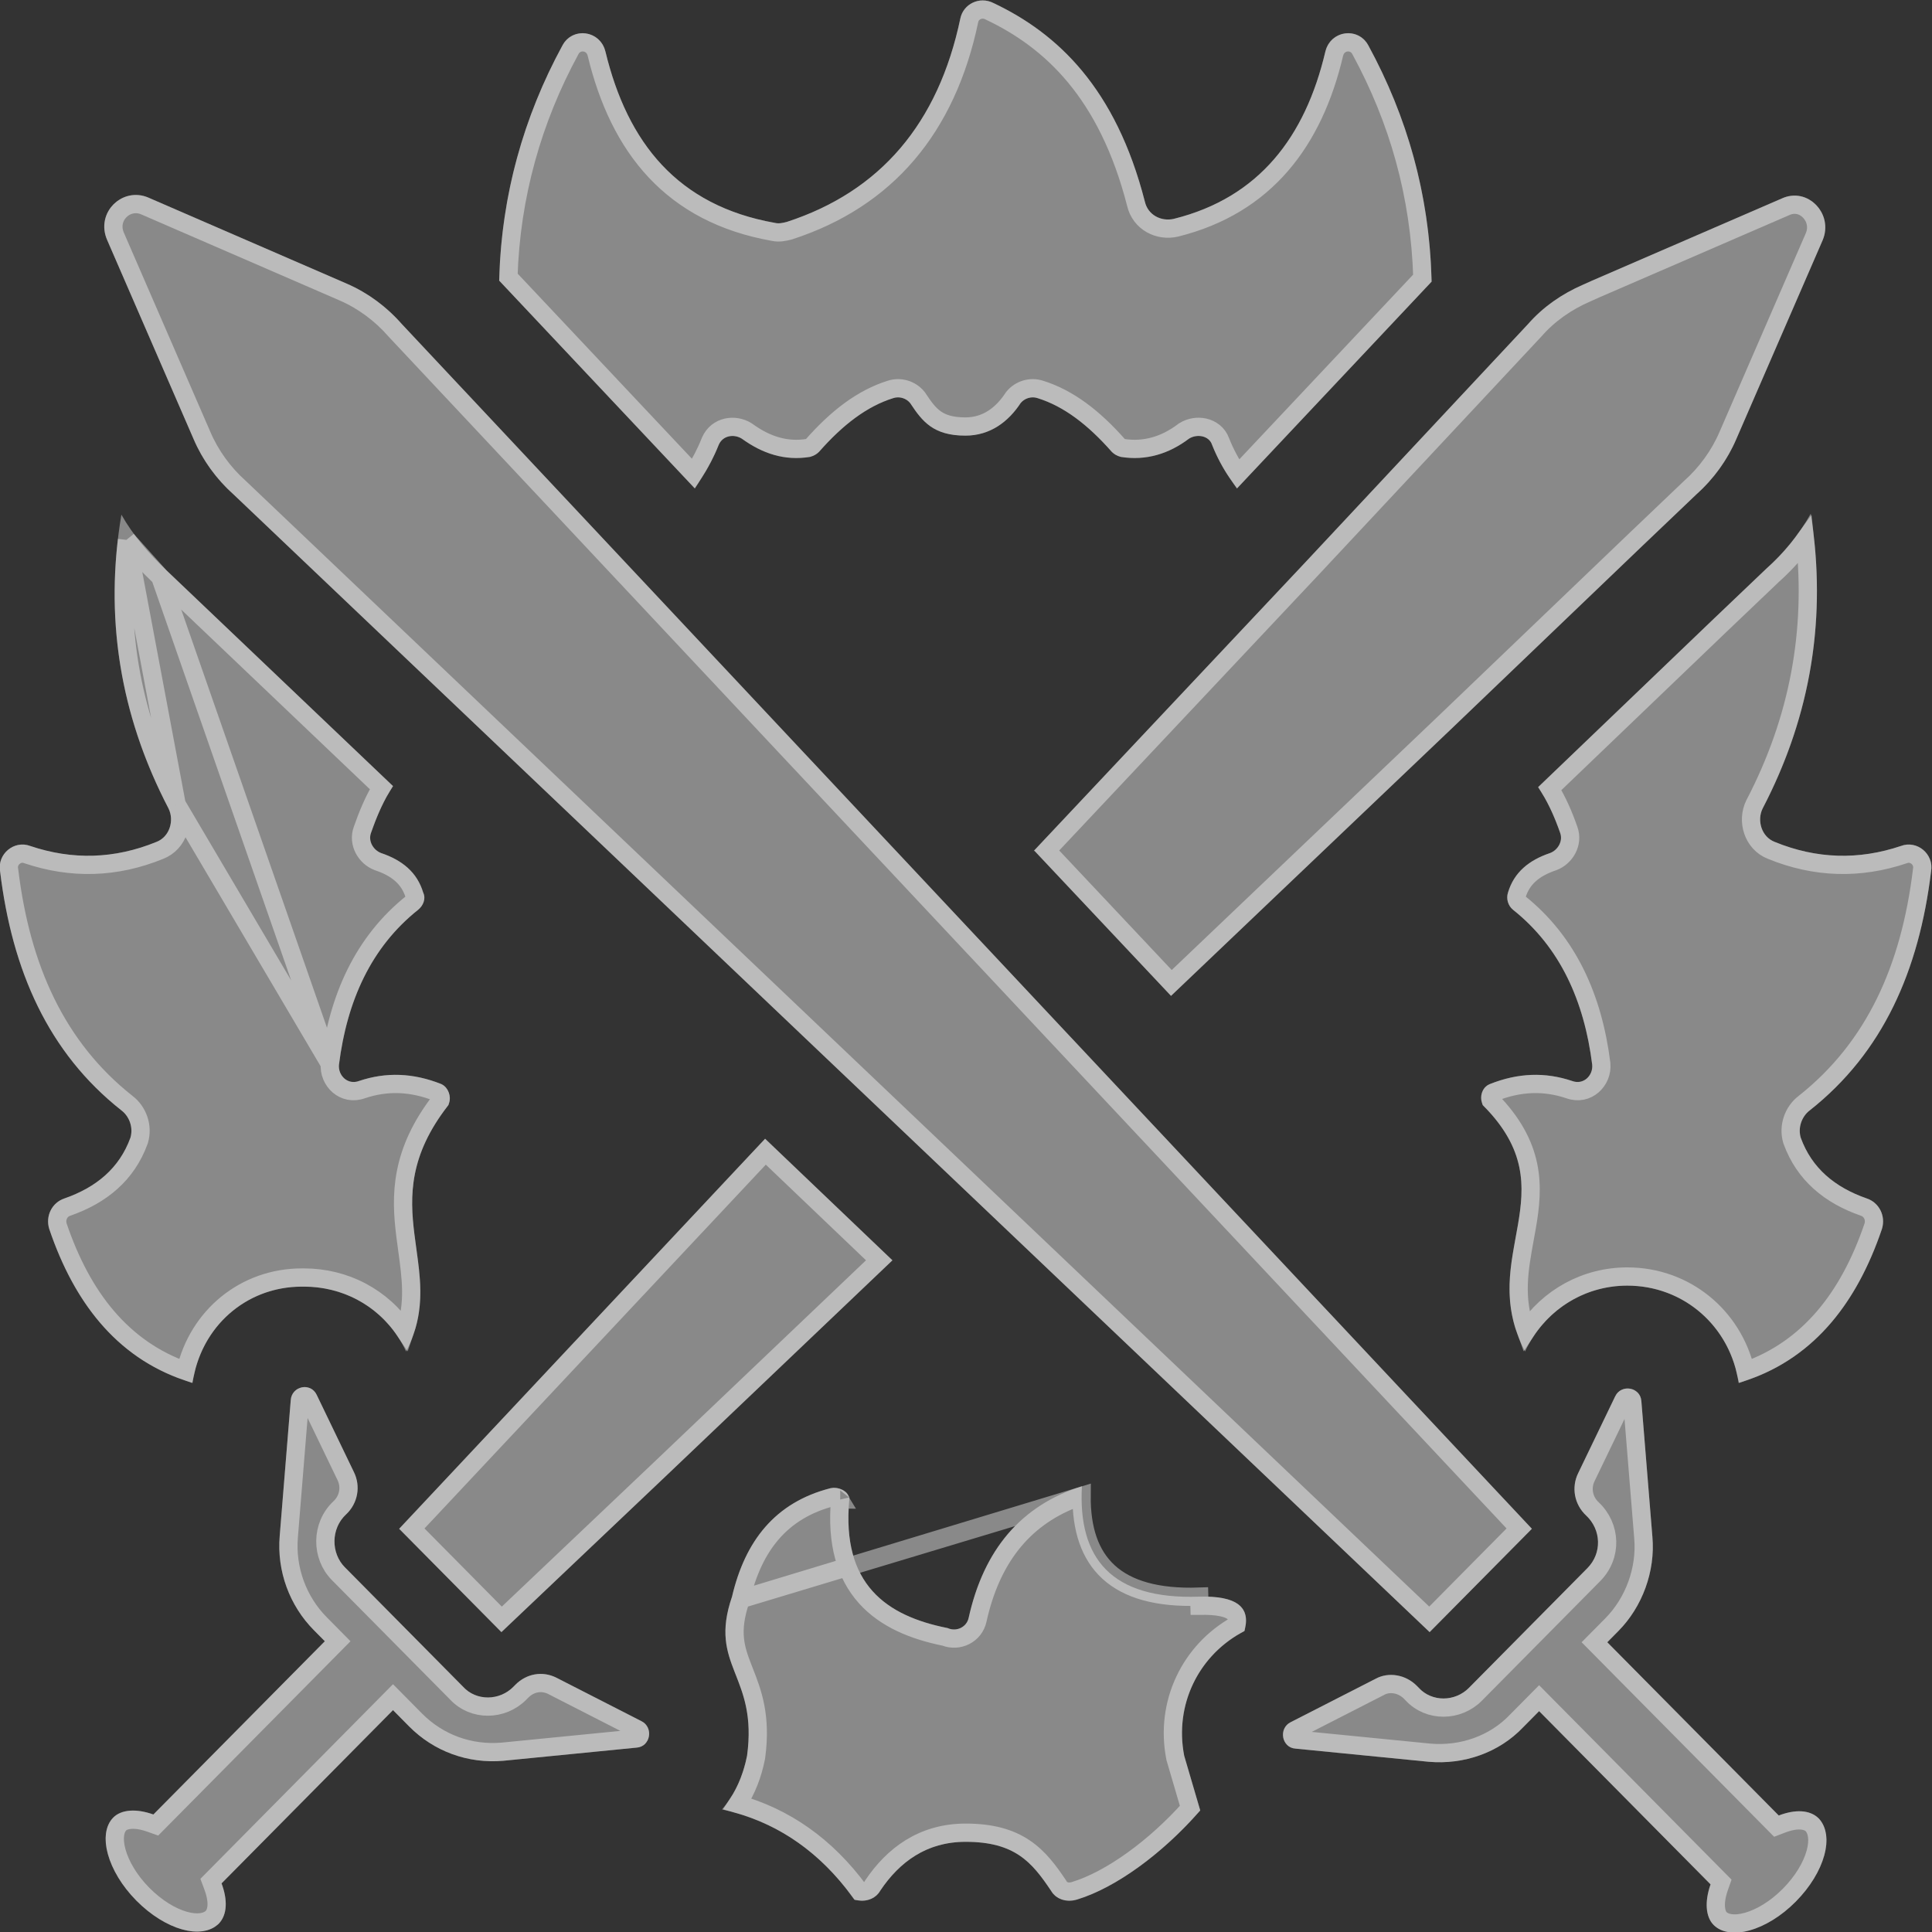 <svg width="199" height="199" viewBox="0 0 199 199" fill="none" xmlns="http://www.w3.org/2000/svg">
<rect x="0" y="0" width="199" height="199" fill="#333333" stroke="none"/>
<g clip-path="url(#clip0_36064_69910)">
<g style="mix-blend-mode:overlay" opacity="0.42">
<path d="M31.093 132.527H31.299C35.843 132.527 39.87 135.031 41.833 139.206C46.376 130.44 38.115 124.179 46.17 113.848C46.583 113.013 46.17 111.97 45.447 111.657C42.556 110.509 39.767 110.404 36.979 111.343C35.843 111.761 34.81 110.822 34.913 109.674C35.74 103.1 38.218 97.569 43.072 93.708C43.588 93.29 43.898 92.56 43.588 91.934C42.968 89.847 41.419 88.595 39.251 87.864C38.425 87.551 37.908 86.612 38.218 85.777C38.838 84.003 39.561 82.334 40.49 80.977L17.151 58.75C15.396 57.08 13.743 55.202 12.504 53.011C10.748 63.446 12.297 73.568 17.358 83.273C17.977 84.525 17.461 86.195 16.119 86.716C11.781 88.49 7.444 88.595 3.107 87.134C1.454 86.508 -0.301 87.969 0.008 89.743C1.248 99.969 4.965 108.422 12.504 114.37C13.33 114.996 13.743 116.144 13.434 117.187C12.297 120.318 9.922 122.3 6.618 123.448C5.378 123.866 4.656 125.222 5.069 126.579C7.754 134.51 12.401 140.249 19.836 142.44C20.662 136.701 25.309 132.527 31.093 132.527Z" fill="white"/>
</g>
<g style="mix-blend-mode:overlay" opacity="0.42">
<path d="M33.979 109.573L33.981 109.557C34.828 102.815 37.388 97.03 42.483 92.975C42.611 92.871 42.705 92.733 42.747 92.605C42.787 92.485 42.773 92.406 42.746 92.351L42.71 92.279L42.687 92.201C42.18 90.494 40.927 89.421 38.951 88.755L38.934 88.749L38.918 88.743C37.69 88.278 36.823 86.851 37.333 85.46C37.868 83.928 38.493 82.431 39.28 81.123L16.503 59.431L33.979 109.573ZM33.979 109.573L33.977 109.59M33.979 109.573L33.977 109.59M33.977 109.59C33.822 111.312 35.413 112.91 37.29 112.231C39.844 111.373 42.394 111.46 45.082 112.523C45.159 112.56 45.277 112.668 45.347 112.868C45.408 113.039 45.408 113.215 45.356 113.364C43.309 116.014 42.266 118.446 41.811 120.754C41.352 123.078 41.502 125.221 41.752 127.23C41.815 127.737 41.883 128.235 41.95 128.725C42.347 131.61 42.707 134.227 41.719 137.099C39.39 133.622 35.548 131.587 31.299 131.587H31.093C25.198 131.587 20.4 135.598 19.109 141.218C12.633 138.938 8.462 133.66 5.964 126.293C5.704 125.416 6.175 124.59 6.918 124.339L6.926 124.336C10.433 123.118 13.063 120.963 14.317 117.508L14.327 117.482L14.335 117.455C14.759 116.025 14.201 114.482 13.08 113.627C5.796 107.876 2.16 99.687 0.942 89.629L0.939 89.605L0.934 89.581C0.747 88.507 1.819 87.651 2.773 88.013L2.79 88.019L2.807 88.025C7.353 89.556 11.921 89.447 16.467 87.589C18.385 86.838 19.03 84.533 18.2 82.856L18.196 82.847M33.977 109.59L18.196 82.847M18.196 82.847L18.191 82.838M18.196 82.847L18.191 82.838M18.191 82.838C13.623 74.076 11.974 64.983 13.08 55.615M18.191 82.838L13.08 55.615M13.08 55.615C14.117 57.019 15.294 58.281 16.503 59.431L13.08 55.615Z" stroke="white" stroke-width="1.88"/>
</g>
<g style="mix-blend-mode:overlay" opacity="0.42">
<path d="M123.523 164.459C114.436 164.772 111.028 160.493 111.441 153.084C105.141 155.067 101.32 159.659 99.771 166.65C99.565 167.589 98.532 168.111 97.603 167.694C91.303 166.442 86.656 163.207 87.482 154.441C87.482 153.606 86.346 153.084 85.52 153.293C79.841 154.754 76.742 158.72 75.4 164.459C72.921 171.659 78.085 172.494 76.949 180.842C76.536 182.929 75.71 184.808 74.367 186.373C79.634 187.521 84.281 190.443 87.999 195.66C89.031 195.973 90.167 195.66 90.684 194.721C92.646 191.799 95.434 189.712 99.462 189.712C104.522 189.712 106.277 191.799 108.24 194.721C108.756 195.66 109.892 195.973 110.925 195.66C115.055 194.408 119.909 190.756 123.627 186.477L121.974 180.842C120.942 175.52 123.523 170.407 128.171 168.007C128.893 165.502 127.344 164.355 123.523 164.459Z" fill="white"/>
</g>
<g style="mix-blend-mode:overlay" opacity="0.42">
<path d="M76.304 164.72L76.289 164.765C75.706 166.458 75.589 167.725 75.692 168.792C75.796 169.873 76.13 170.808 76.547 171.879C76.585 171.978 76.624 172.077 76.664 172.178C77.491 174.286 78.455 176.744 77.88 180.969L77.876 180.997L77.871 181.025C77.529 182.752 76.916 184.368 75.97 185.805C80.797 187.169 85.073 190.059 88.554 194.823C89.15 194.907 89.643 194.662 89.86 194.268L89.88 194.232L89.903 194.197C91.989 191.091 95.04 188.772 99.462 188.772C102.128 188.772 104.029 189.325 105.538 190.341C107.02 191.34 108.036 192.732 109.02 194.197L109.043 194.232L109.063 194.268C109.313 194.723 109.931 194.979 110.652 194.761C114.431 193.615 118.975 190.279 122.579 186.245L121.072 181.107L121.06 181.064L121.052 181.021C119.967 175.432 122.585 170.046 127.356 167.378C127.42 167.037 127.413 166.779 127.37 166.588C127.317 166.355 127.201 166.169 126.983 166.004C126.482 165.624 125.427 165.348 123.552 165.398C123.551 165.398 123.55 165.399 123.549 165.399L123.523 164.459C114.852 164.758 111.352 160.876 111.408 154.083L76.304 164.72ZM76.304 164.72L76.315 164.673C76.962 161.91 78.016 159.636 79.541 157.89C81.059 156.153 83.082 154.891 85.752 154.204C85.909 154.165 86.159 154.192 86.365 154.303C86.482 154.366 86.524 154.418 86.538 154.443C86.129 158.959 87.116 162.218 89.17 164.512C91.193 166.77 94.126 167.949 97.326 168.597C98.752 169.163 100.357 168.358 100.689 166.854C102.069 160.625 105.279 156.483 110.469 154.426L76.304 164.72ZM86.545 154.459C86.544 154.459 86.544 154.457 86.543 154.453C86.544 154.457 86.545 154.459 86.545 154.459Z" stroke="white" stroke-width="1.88"/>
</g>
<g style="mix-blend-mode:overlay" opacity="0.42">
<path d="M74.034 45.81C74.447 44.871 75.583 44.662 76.409 45.184C78.578 46.749 80.85 47.48 83.431 47.062C83.844 46.958 84.154 46.749 84.361 46.54C86.839 43.723 89.318 41.844 92.003 41.01C92.622 40.801 93.345 41.01 93.758 41.532C94.998 43.41 96.134 44.871 99.438 44.871C102.02 44.871 103.879 43.41 105.118 41.532C105.531 41.01 106.254 40.801 106.874 41.01C109.559 41.844 112.037 43.723 114.516 46.54C114.722 46.749 115.032 46.958 115.445 47.062C118.027 47.48 120.402 46.749 122.467 45.184C123.293 44.662 124.533 44.871 124.842 45.81C125.462 47.375 126.288 48.836 127.424 50.297L147.458 29.009C147.252 20.139 144.98 12.104 140.952 4.695C139.92 2.712 137.028 3.13 136.512 5.321C134.447 14.087 129.696 20.348 120.918 22.539C119.576 22.852 118.233 22.122 117.923 20.765C114.929 9.078 108.939 3.443 102.33 0.312C100.884 -0.418 99.232 0.417 98.922 1.878C96.65 12.73 90.66 19.722 81.056 22.852C80.643 22.957 80.23 23.061 79.817 22.957C69.8 21.183 64.636 14.713 62.364 5.321C61.848 3.13 58.957 2.712 57.924 4.695C53.896 12.104 51.624 20.244 51.418 28.905L71.555 50.297C72.588 48.836 73.414 47.375 74.034 45.81Z" fill="white"/>
</g>
<g style="mix-blend-mode:overlay" opacity="0.42">
<path d="M73.174 45.431L73.166 45.448L73.16 45.464C72.706 46.611 72.132 47.706 71.434 48.796L52.368 28.543C52.628 20.18 54.851 12.317 58.75 5.144L58.754 5.137L58.758 5.129C59.36 3.973 61.119 4.134 61.45 5.537L61.45 5.537L61.451 5.542C62.612 10.344 64.531 14.473 67.501 17.639C70.476 20.81 74.452 22.956 79.624 23.877C80.259 24.026 80.862 23.872 81.23 23.778C81.249 23.773 81.268 23.768 81.287 23.764L81.317 23.756L81.348 23.746C91.305 20.5 97.508 13.217 99.842 2.071C100.022 1.223 101.004 0.695 101.906 1.151L101.917 1.157L101.927 1.162C108.284 4.173 114.084 9.581 117.01 20.988C117.455 22.903 119.348 23.871 121.132 23.455L121.139 23.453L121.146 23.451C130.352 21.153 135.304 14.547 137.427 5.537C137.757 4.134 139.517 3.973 140.119 5.129L140.123 5.137L140.127 5.144C144.027 12.32 146.25 20.084 146.508 28.647L127.514 48.83C126.764 47.741 126.185 46.643 125.725 45.486C125.441 44.662 124.756 44.194 124.06 44.033C123.37 43.874 122.596 43.991 121.965 44.389L121.931 44.41L121.899 44.435C120.021 45.858 117.916 46.496 115.64 46.141C115.44 46.084 115.294 45.986 115.2 45.895C112.67 43.025 110.063 41.02 107.162 40.115C106.172 39.787 105.039 40.117 104.381 40.948L104.356 40.98L104.333 41.014C103.207 42.721 101.607 43.931 99.438 43.931C97.935 43.931 97.026 43.602 96.365 43.137C95.674 42.65 95.164 41.955 94.543 41.014L94.521 40.98L94.495 40.948C93.837 40.117 92.705 39.787 91.714 40.115C88.813 41.02 86.206 43.025 83.677 45.895C83.582 45.986 83.436 46.084 83.236 46.141C80.972 46.495 78.96 45.866 76.959 44.422L76.936 44.405L76.911 44.389C75.704 43.627 73.865 43.858 73.174 45.431Z" stroke="white" stroke-width="1.88"/>
</g>
<g style="mix-blend-mode:overlay" opacity="0.42">
<path d="M192.297 123.448C188.992 122.301 186.617 120.318 185.481 117.187C185.171 116.144 185.584 114.996 186.41 114.37C193.949 108.422 197.667 99.969 198.906 89.743C199.216 87.969 197.46 86.508 195.808 87.134C191.471 88.595 187.133 88.49 182.796 86.716C181.454 86.195 180.937 84.525 181.557 83.273C186.617 73.568 188.166 63.446 186.514 52.906C185.275 55.098 183.725 56.976 181.97 58.541L176.497 63.759L158.424 81.081C159.354 82.438 160.077 84.003 160.696 85.777C161.006 86.612 160.49 87.551 159.664 87.864C157.495 88.595 155.946 89.847 155.326 91.934C155.12 92.56 155.326 93.291 155.843 93.708C160.696 97.569 163.175 103.1 164.001 109.674C164.104 110.822 163.072 111.761 161.936 111.344C159.147 110.404 156.359 110.509 153.468 111.657C152.641 111.97 152.332 113.013 152.745 113.848C161.729 122.822 151.919 129.292 157.082 139.206C159.044 135.032 163.072 132.423 167.615 132.423C173.502 132.423 178.252 136.701 179.078 142.441C186.514 140.249 191.161 134.51 193.846 126.579C194.259 125.222 193.536 123.866 192.297 123.448Z" fill="white"/>
</g>
<g style="mix-blend-mode:overlay" opacity="0.42">
<path d="M191.988 124.336L191.997 124.339C192.74 124.59 193.21 125.416 192.95 126.293C190.453 133.661 186.281 138.938 179.805 141.218C178.502 135.583 173.604 131.483 167.615 131.483C163.347 131.483 159.504 133.614 157.182 137.115C155.932 133.692 156.478 130.706 157.046 127.599C157.123 127.18 157.2 126.759 157.273 126.334C157.619 124.322 157.869 122.215 157.407 120.009C156.948 117.822 155.807 115.619 153.541 113.316C153.489 113.152 153.492 112.984 153.537 112.843C153.591 112.673 153.691 112.577 153.801 112.536L153.808 112.533L153.814 112.53C156.509 111.461 159.064 111.371 161.625 112.231C163.501 112.91 165.092 111.312 164.937 109.59L164.936 109.573L164.934 109.557C164.087 102.815 161.527 97.03 156.432 92.975C156.227 92.808 156.133 92.49 156.219 92.228L156.224 92.215L156.228 92.202C156.734 90.494 157.987 89.421 159.964 88.755L159.98 88.749L159.997 88.743C161.225 88.278 162.091 86.851 161.581 85.46C161.042 83.916 160.416 82.499 159.635 81.223L177.145 64.439L177.147 64.438L182.607 59.232C183.815 58.154 184.929 56.933 185.919 55.569C186.937 65.009 185.284 74.091 180.723 82.838L180.719 82.847L180.714 82.856C179.884 84.534 180.529 86.838 182.447 87.589C186.993 89.447 191.561 89.556 196.108 88.025L196.125 88.019L196.141 88.013C197.096 87.651 198.168 88.507 197.98 89.581L197.976 89.605L197.973 89.63C196.754 99.687 193.119 107.877 185.835 113.627C184.714 114.482 184.156 116.026 184.58 117.455L184.588 117.482L184.597 117.508C185.851 120.963 188.482 123.118 191.988 124.336Z" stroke="white" stroke-width="1.88"/>
</g>
<g style="mix-blend-mode:overlay" opacity="0.42">
<path d="M57.313 172.808C55.867 172.078 54.215 172.391 53.079 173.539L52.872 173.747C51.427 175.208 49.051 175.208 47.709 173.747L35.523 161.434C34.077 159.973 34.077 157.469 35.626 156.008C36.866 154.86 37.175 153.086 36.453 151.625L32.632 143.694C32.012 142.337 30.05 142.755 29.947 144.216L28.811 158.199C28.501 161.851 29.843 165.399 32.322 167.904L33.458 169.052L15.799 186.896C14.043 186.27 12.494 186.374 11.668 187.209C10.016 188.879 11.048 192.74 14.043 195.766C17.038 198.792 20.756 199.836 22.511 198.166C23.441 197.227 23.441 195.662 22.821 193.992L40.48 176.148L42.132 177.817C44.714 180.426 48.225 181.678 51.84 181.365L65.575 180.009C67.02 179.904 67.33 177.922 66.091 177.295L57.313 172.808Z" fill="white"/>
</g>
<g style="mix-blend-mode:overlay" opacity="0.42">
<path d="M34.988 155.318L34.988 155.318L34.981 155.324C33.043 157.152 33.043 160.264 34.855 162.095L47.029 174.397C48.759 176.264 51.745 176.223 53.541 174.409L53.747 174.2C54.611 173.327 55.825 173.111 56.887 173.646C56.888 173.647 56.888 173.647 56.889 173.647L65.663 178.132L65.667 178.134C65.855 178.23 65.958 178.434 65.914 178.685C65.893 178.805 65.84 178.9 65.779 178.96C65.725 179.013 65.645 179.061 65.507 179.071L65.495 179.072L65.482 179.073L51.753 180.429C48.414 180.717 45.181 179.561 42.8 177.156L41.148 175.486L40.48 174.811L39.812 175.486L22.153 193.331L21.731 193.757L21.94 194.319C22.52 195.883 22.373 196.958 21.853 197.495C21.312 198 20.349 198.204 18.997 197.822C17.66 197.444 16.118 196.526 14.711 195.105C13.309 193.687 12.396 192.102 12.019 190.73C11.632 189.319 11.855 188.356 12.336 187.87C12.767 187.434 13.836 187.194 15.483 187.781L16.046 187.982L16.467 187.557L34.126 169.713L34.78 169.052L34.126 168.39L32.99 167.243C30.702 164.931 29.461 161.652 29.747 158.278L29.747 158.275L30.884 144.292L30.884 144.292L30.884 144.282C30.903 144.018 31.069 143.863 31.282 143.82C31.389 143.798 31.488 143.812 31.564 143.848C31.631 143.879 31.712 143.942 31.776 144.085L31.781 144.093L31.785 144.102L35.606 152.033L35.606 152.033L35.61 152.042C36.148 153.129 35.922 154.453 34.988 155.318Z" stroke="white" stroke-width="1.88"/>
</g>
<g style="mix-blend-mode:overlay" opacity="0.42">
<path d="M78.807 117.292L58.049 139.415L41.113 157.468L51.647 168.112L68.583 152.042L91.922 129.815L78.807 117.292Z" fill="white"/>
</g>
<g style="mix-blend-mode:overlay" opacity="0.42">
<path d="M58.735 140.058L58.735 140.058L78.843 118.627L90.56 129.814L67.936 151.36L67.935 151.361L51.667 166.797L42.419 157.451L58.735 140.058Z" stroke="white" stroke-width="1.88"/>
</g>
<g style="mix-blend-mode:overlay" opacity="0.42">
<path d="M106.572 87.656L120.617 102.578L149.429 75.133L169.256 56.141L174.73 50.923C176.485 49.358 177.931 47.376 178.861 45.184L187.742 24.731C188.878 22.018 186.193 19.2 183.508 20.453L163.99 28.905L163.06 29.323C160.892 30.262 158.93 31.618 157.381 33.392L134.455 57.915L106.469 87.656H106.572Z" fill="white"/>
</g>
<g style="mix-blend-mode:overlay" opacity="0.42">
<path d="M120.653 101.245L107.811 87.601L135.139 58.559L135.141 58.557L158.067 34.034L158.078 34.023L158.089 34.011C159.535 32.354 161.377 31.076 163.434 30.185L163.434 30.185L163.445 30.18L164.369 29.765L164.375 29.763L183.881 21.315L183.893 21.31L183.905 21.305C184.845 20.866 185.766 21.127 186.385 21.761C187.009 22.402 187.283 23.387 186.877 24.363C186.876 24.365 186.875 24.366 186.875 24.368L177.998 44.81L177.995 44.817C177.122 46.876 175.76 48.746 174.104 50.222L174.093 50.232L174.081 50.243L168.608 55.461L168.606 55.462L148.78 74.453L148.779 74.454L120.653 101.245Z" stroke="white" stroke-width="1.88"/>
</g>
<g style="mix-blend-mode:overlay" opacity="0.42">
<path d="M183.213 186.999L165.554 169.155L166.69 168.007C169.168 165.503 170.511 161.85 170.201 158.302L169.065 144.319C168.962 142.858 167 142.545 166.38 143.797L162.559 151.728C161.836 153.189 162.146 154.963 163.385 156.111C164.934 157.572 165.038 159.972 163.489 161.537L151.303 173.851C149.857 175.312 147.482 175.312 146.139 173.851L145.933 173.642C144.797 172.494 143.041 172.181 141.699 172.912L132.921 177.399C131.682 178.025 131.991 180.008 133.437 180.112L147.172 181.469C150.786 181.782 154.401 180.529 156.879 177.921L158.532 176.251L176.191 194.095C175.571 195.869 175.674 197.434 176.5 198.269C178.153 199.939 181.974 198.895 184.969 195.869C187.963 192.843 188.996 189.086 187.344 187.312C186.414 186.373 184.865 186.373 183.213 186.999Z" fill="white"/>
</g>
<g style="mix-blend-mode:overlay" opacity="0.42">
<path d="M182.545 187.66L182.975 188.095L183.546 187.878C185.09 187.293 186.141 187.444 186.666 187.964C187.17 188.515 187.373 189.498 186.993 190.87C186.617 192.227 185.707 193.787 184.3 195.208C182.897 196.626 181.331 197.546 179.977 197.925C178.587 198.315 177.646 198.09 177.169 197.608C176.732 197.167 176.495 196.074 177.078 194.405L177.272 193.851L176.859 193.434L159.2 175.59L158.532 174.915L157.863 175.59L156.211 177.259L156.204 177.266L156.198 177.273C153.933 179.657 150.609 180.821 147.259 180.532L133.53 179.176L133.517 179.175L133.505 179.174C133.366 179.164 133.286 179.116 133.233 179.063C133.172 179.003 133.119 178.908 133.098 178.788C133.054 178.537 133.157 178.333 133.345 178.238L133.349 178.236L142.127 173.749L142.137 173.743L142.148 173.737C143.087 173.226 144.393 173.423 145.265 174.303C145.265 174.303 145.265 174.303 145.265 174.303L145.46 174.5C147.19 176.367 150.176 176.326 151.971 174.512L164.157 162.198C166.089 160.246 165.951 157.239 164.03 155.427L164.03 155.427L164.024 155.421C163.09 154.556 162.864 153.232 163.402 152.145L163.402 152.145L163.406 152.136L167.223 144.214C167.223 144.213 167.224 144.212 167.224 144.211C167.322 144.017 167.519 143.924 167.75 143.966C167.863 143.986 167.954 144.037 168.013 144.099C168.066 144.153 168.117 144.238 168.127 144.385L168.127 144.385L168.128 144.395L169.264 158.378L169.265 158.384C169.55 161.654 168.308 165.036 166.022 167.346L164.886 168.494L164.231 169.155L164.886 169.816L182.545 187.66Z" stroke="white" stroke-width="1.88"/>
</g>
<g style="mix-blend-mode:overlay" opacity="0.42">
<path d="M19.923 45.185C20.852 47.377 22.298 49.359 24.053 50.925L147.254 168.112L157.787 157.468L41.403 33.394C39.854 31.619 37.891 30.159 35.723 29.219L15.275 20.349C12.591 19.202 9.802 21.915 11.041 24.732L19.923 45.185Z" fill="white"/>
</g>
<g style="mix-blend-mode:overlay" opacity="0.42">
<path d="M20.788 44.818L20.788 44.818L20.785 44.811L11.904 24.358L11.904 24.358L11.902 24.354C11.006 22.317 13.003 20.402 14.904 21.213C14.905 21.213 14.905 21.213 14.906 21.214L35.349 30.082L35.349 30.082C37.384 30.963 39.234 32.339 40.695 34.012L40.706 34.024L40.717 34.037L156.482 157.451L147.234 166.796L24.701 50.244L24.69 50.233L24.679 50.223C23.024 48.747 21.661 46.878 20.788 44.818Z" stroke="white" stroke-width="1.88"/>
</g>
</g>
<defs>
<clipPath id="clip0_36064_69910">
<rect width="199" height="199" fill="white"/>
</clipPath>
</defs>
</svg>

